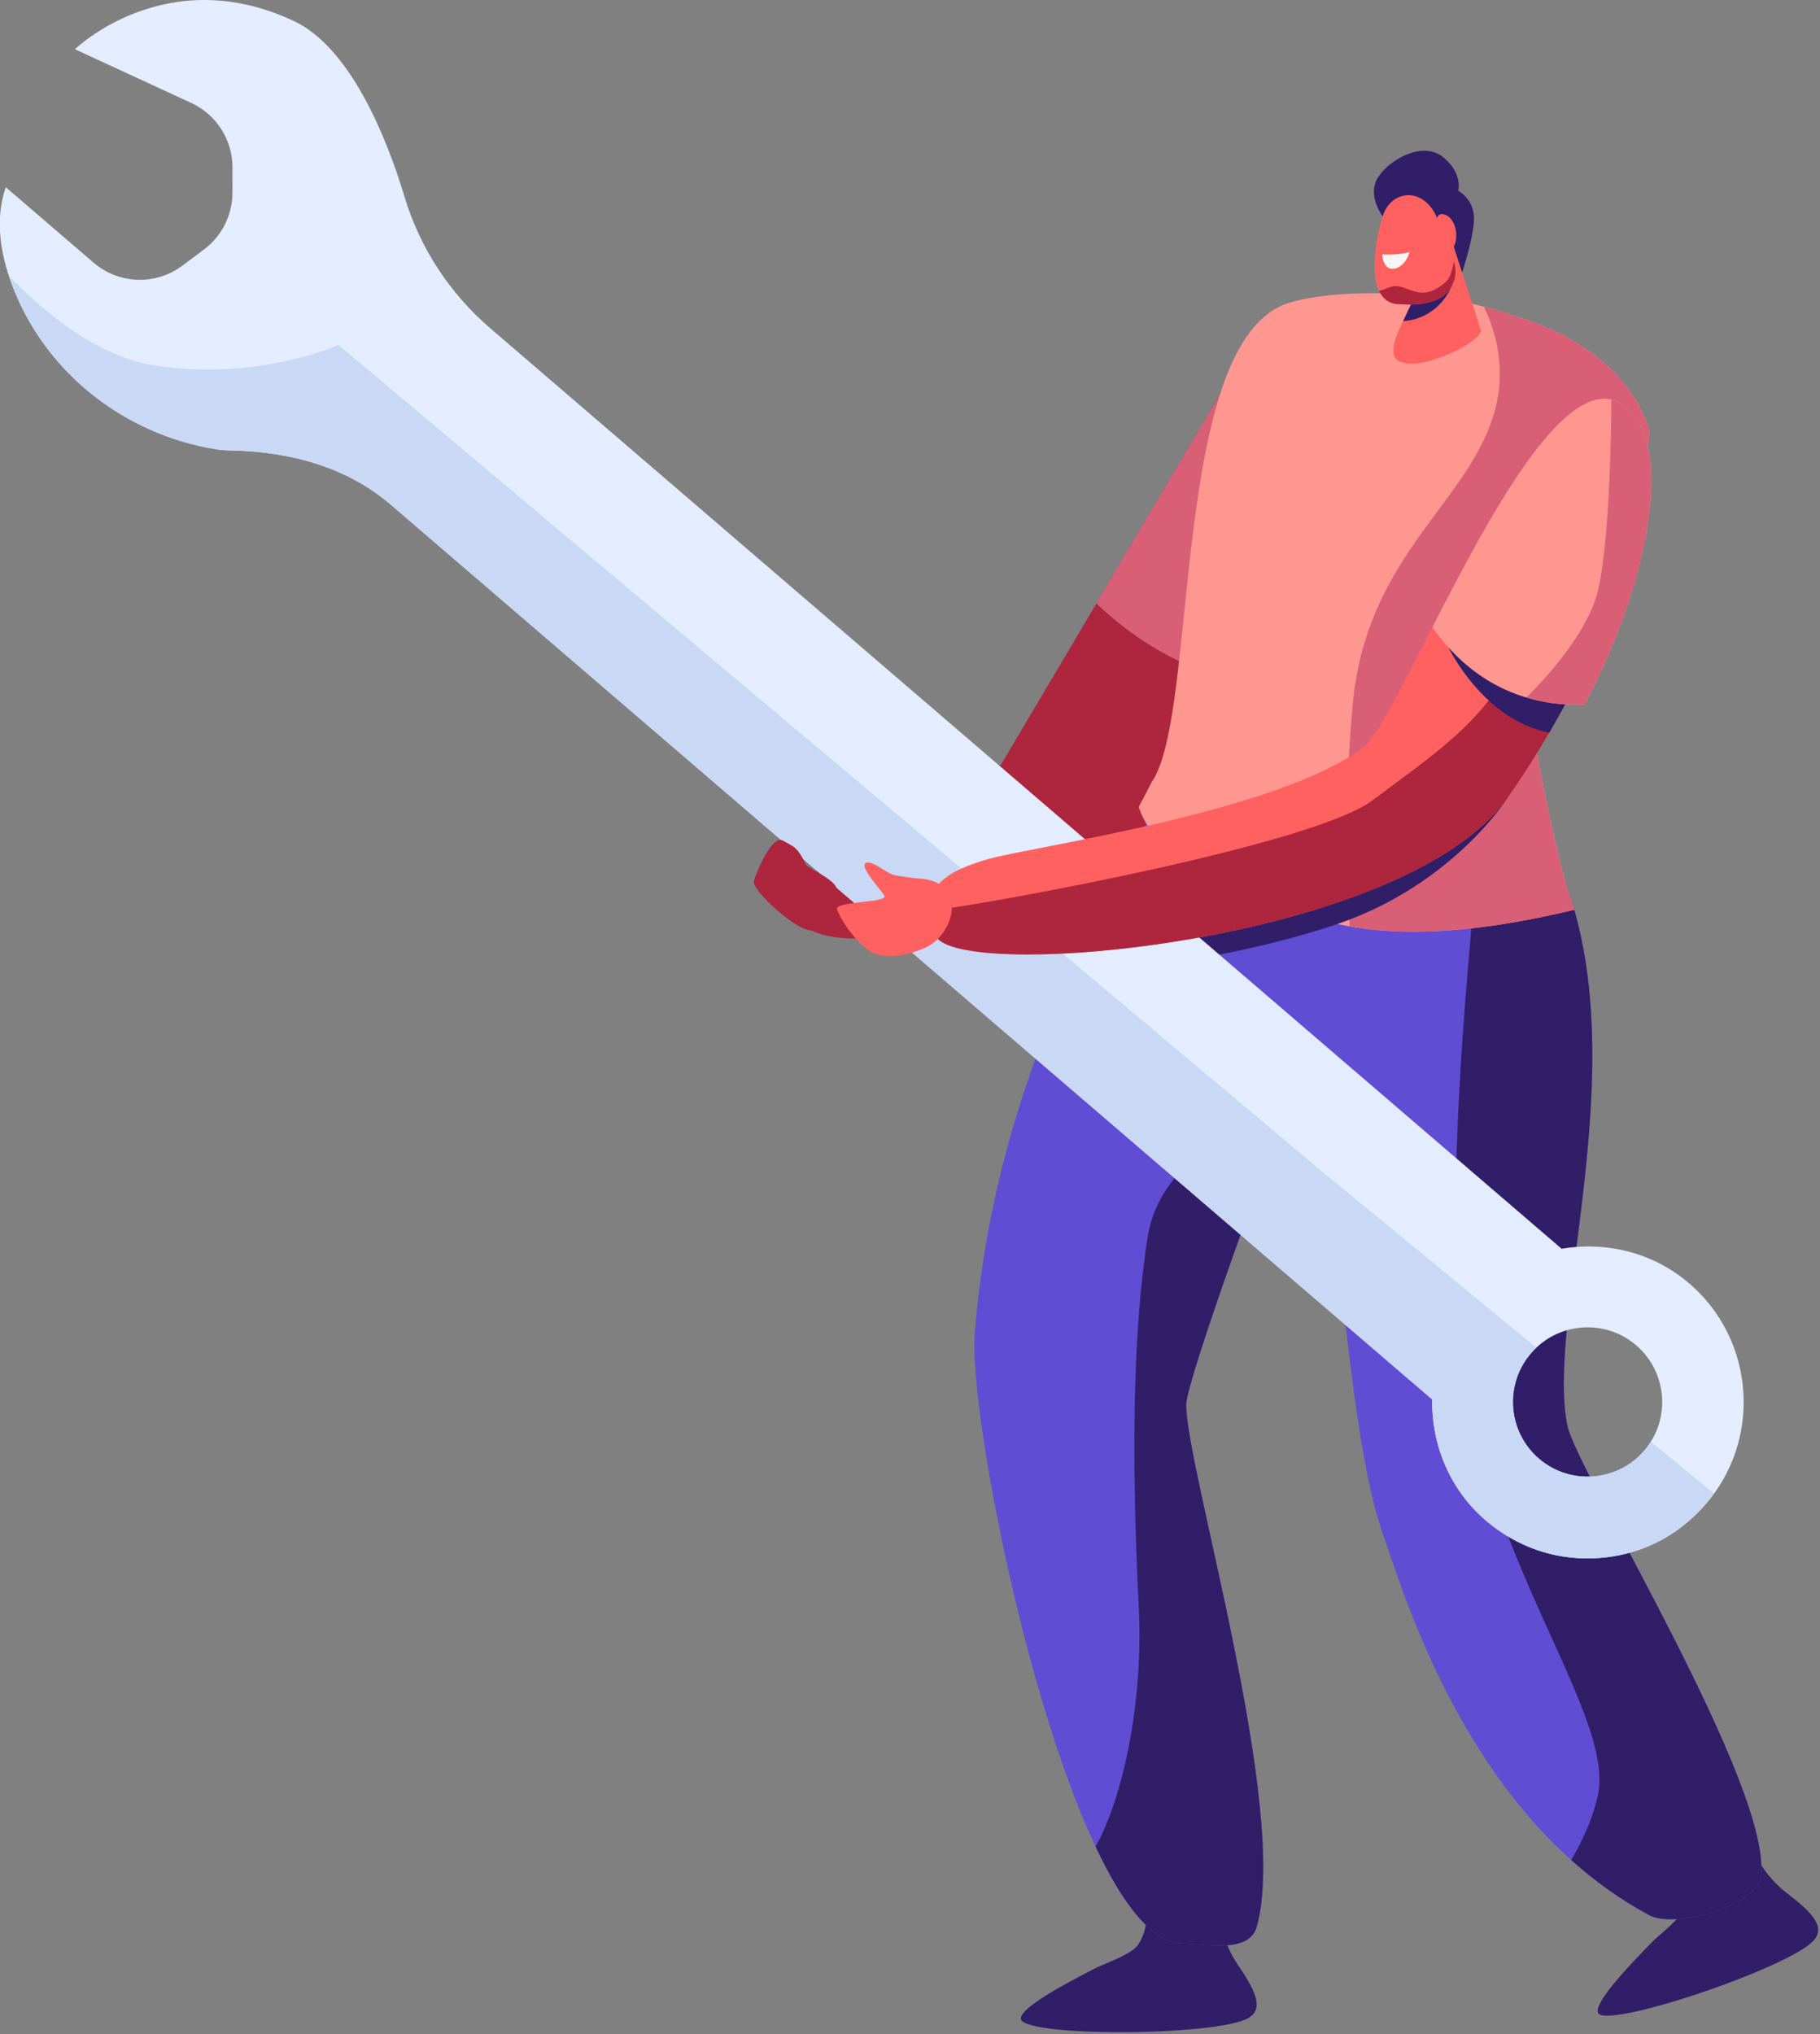 <?xml version="1.0" encoding="UTF-8" standalone="no"?>
<!DOCTYPE svg PUBLIC "-//W3C//DTD SVG 1.1//EN" "http://www.w3.org/Graphics/SVG/1.1/DTD/svg11.dtd">
<svg width="100%" height="100%" viewBox="0 0 443 495" version="1.1" xmlns="http://www.w3.org/2000/svg" xmlns:xlink="http://www.w3.org/1999/xlink" xml:space="preserve" xmlns:serif="http://www.serif.com/" style="fill-rule:evenodd;clip-rule:evenodd;stroke-linejoin:round;stroke-miterlimit:2;">
    <rect x="0" y="0" width="443" height="495" fill="#808080" stroke="none"/>
    <g transform="matrix(1,0,0,1,-1323.54,-1320.72)">
        <g transform="matrix(5.081,0,0,5.081,1182.75,1192.94)">
            <g transform="matrix(1,0,0,1,86.995,119.634)">
                <path d="M0,-0.415C-0.691,-1.436 -0.885,-2.562 -0.969,-3.487L-4.392,-3.487C-4.392,-3.487 -4.158,-2.313 -4.735,-1.396C-4.986,-0.996 -5.721,-0.698 -6.733,-0.271C-8.336,0.551 -10.314,1.612 -10.383,2.16C-10.496,3.072 -1.056,3.044 0.513,2.16C1.333,1.697 0.76,0.704 0,-0.415" style="fill:rgb(49,30,105);fill-rule:nonzero;"/>
            </g>
        </g>
        <g transform="matrix(5.081,0,0,5.081,1182.75,1192.94)">
            <g transform="matrix(-0.509,0.86,0.86,0.509,86.575,72.73)">
                <path d="M-27.359,-14.984L-3.856,-14.984C-3.856,-14.984 5.589,-22.223 7.411,-19.492C9.231,-16.76 -3.632,-3.717 -12.801,-5.315C-21.969,-6.914 -27.359,-14.984 -27.359,-14.984" style="fill:rgb(173,38,61);fill-rule:nonzero;"/>
            </g>
        </g>
        <g transform="matrix(5.081,0,0,5.081,1182.75,1192.94)">
            <g transform="matrix(1,0,0,1,87.62,58.122)">
                <path d="M0,-16.568L-7.394,-4.08C-5.801,-2.548 -2.899,-0.42 1.211,0C3.917,-8.402 0,-16.568 0,-16.568" style="fill:rgb(217,95,118);fill-rule:nonzero;"/>
            </g>
        </g>
        <g transform="matrix(5.081,0,0,5.081,1182.75,1192.94)">
            <g transform="matrix(1,0,0,1,113.295,119.803)">
                <path d="M0,-4.007C-0.979,-4.758 -1.518,-5.766 -1.888,-6.617L-5.137,-5.539C-5.137,-5.539 -4.546,-4.499 -4.804,-3.446C-4.916,-2.987 -5.52,-2.473 -6.346,-1.75C-7.607,-0.464 -9.151,1.166 -9.044,1.708C-8.864,2.61 0.087,-0.391 1.297,-1.724C1.93,-2.422 1.072,-3.184 0,-4.007" style="fill:rgb(49,30,105);fill-rule:nonzero;"/>
            </g>
        </g>
        <g transform="matrix(5.081,0,0,5.081,1182.75,1192.94)">
            <g transform="matrix(1,0,0,1,74.405,90.256)">
                <path d="M0,-1.258C1.008,-14.057 7.086,-23.33 9.123,-27.425C9.988,-29.729 28.052,-23.513 28.374,-22.613C31.55,-13.732 27.354,-2.021 28.387,3.157C28.82,5.329 38.389,20.737 37.642,24.845C37.401,26.164 33.544,27.27 32.312,26.608C23.668,21.971 20.558,11.19 19.557,8.374C17.252,1.891 17.398,-16.253 14.801,-11.423C14.348,-10.583 10.129,1.013 10.128,2.169C10.126,5.201 15.1,21.592 13.504,27.175C13.133,28.471 11.002,27.969 9.977,27.969C4.736,27.969 -0.376,3.512 0,-1.258" style="fill:rgb(97,76,212);fill-rule:nonzero;"/>
            </g>
        </g>
        <g transform="matrix(5.081,0,0,5.081,1182.75,1192.94)">
            <g transform="matrix(1,0,0,1,89.206,117.958)">
                <path d="M0,-39.125C0.233,-39.561 0.445,-39.807 0.639,-39.894C-0.303,-39.639 -5.834,-37.959 -6.521,-33.558C-7.271,-28.746 -7.277,-22.552 -6.946,-15.889C-6.687,-10.667 -7.955,-6.207 -9.014,-4.381C-7.701,-1.591 -6.268,0.267 -4.824,0.267C-3.799,0.267 -1.668,0.769 -1.297,-0.527C0.299,-6.11 -4.675,-22.5 -4.673,-25.533C-4.672,-26.688 -0.453,-38.285 0,-39.125" style="fill:rgb(49,30,105);fill-rule:nonzero;"/>
            </g>
        </g>
        <g transform="matrix(5.081,0,0,5.081,1182.75,1192.94)">
            <g transform="matrix(1,0,0,1,102.779,115.672)">
                <path d="M0,-48.03C-0.096,-48.298 -1.77,-49.038 -4.088,-49.883C-4.266,-49.122 -4.396,-48.348 -4.458,-47.576C-4.892,-42.133 -6.184,-30.402 -4.458,-22.331C-2.732,-14.26 2.251,-7.973 1.467,-4.5C1.223,-3.42 0.744,-2.376 0.2,-1.449C1.314,-0.451 2.554,0.45 3.938,1.192C5.17,1.853 9.027,0.747 9.268,-0.572C10.015,-4.679 0.446,-20.088 0.013,-22.259C-1.02,-27.438 3.176,-39.149 0,-48.03" style="fill:rgb(49,30,105);fill-rule:nonzero;"/>
            </g>
        </g>
        <g transform="matrix(5.081,0,0,5.081,1182.75,1192.94)">
            <g transform="matrix(1,0,0,1,101.314,47.992)">
                <path d="M0,12.888C-0.296,7.33 6.092,-0.373 5.342,-2.448C4.353,-5.182 1.864,-6.8 -0.937,-7.685C-0.937,-7.681 -0.939,-7.677 -0.94,-7.674C-4.925,-9.13 -9.765,-8.972 -11.835,-8.348C-17.612,-6.609 -16.135,11.334 -18.442,14.626C-18.617,14.979 -18.824,15.372 -19.054,15.8C-17.878,19.565 -9.827,21.315 -9.841,21.335C-7.209,21.983 -3.565,22.018 1.807,20.725C1.703,20.364 1.592,20.004 1.466,19.65C1.144,18.75 0.046,13.746 0,12.888" style="fill:rgb(255,151,145);fill-rule:nonzero;"/>
            </g>
        </g>
        <g transform="matrix(5.081,0,0,5.081,1182.75,1192.94)">
            <g transform="matrix(1,0,0,1,106.655,64.255)">
                <path d="M0,-18.711C-0.989,-21.445 -3.478,-23.064 -6.278,-23.948C-6.279,-23.944 -6.281,-23.94 -6.282,-23.937C-6.797,-24.125 -7.326,-24.285 -7.862,-24.422C-7.222,-23.09 -6.747,-21.223 -7.436,-19.102C-8.801,-14.892 -13.522,-12.332 -14.148,-5.334C-14.57,-0.617 -14.397,3.116 -14.293,5.258C-11.742,5.711 -8.327,5.616 -3.535,4.462C-3.639,4.101 -3.75,3.741 -3.876,3.387C-4.198,2.487 -5.296,-2.517 -5.342,-3.375C-5.638,-8.933 0.75,-16.636 0,-18.711" style="fill:rgb(217,95,118);fill-rule:nonzero;"/>
            </g>
        </g>
        <g transform="matrix(5.081,0,0,5.081,1182.75,1192.94)">
            <g transform="matrix(-0.383,-0.924,-0.924,0.383,81.246,59.304)">
                <path d="M-10.901,-15.695C-10.901,-15.695 -13.73,-11.712 -13.354,-5.864C-12.977,-0.017 -10.901,6.284 -10.901,6.284L-8.991,6.664L-10.901,-15.695Z" style="fill:rgb(49,30,105);fill-rule:nonzero;"/>
            </g>
        </g>
        <g transform="matrix(5.081,0,0,5.081,1182.75,1192.94)">
            <g transform="matrix(1,0,0,1,93.946,34.581)">
                <path d="M0,0.925C0,0.925 -0.78,-0.097 -0.211,-0.958C0.357,-1.82 1.939,-2.689 2.896,-1.908C3.853,-1.128 3.621,-0.297 3.621,-0.297C3.621,-0.297 4.317,0.068 4.371,0.914C4.426,1.761 3.807,3.614 3.807,3.614C3.807,3.614 0.24,2.36 0,0.925" style="fill:rgb(49,30,105);fill-rule:nonzero;"/>
            </g>
        </g>
        <g transform="matrix(5.081,0,0,5.081,1182.75,1192.94)">
            <g transform="matrix(1,0,0,1,97.315,43.109)">
                <path d="M0,-6.258L1.34,-2.14C1.337,-1.562 -1.789,0 -2.691,-0.741C-2.955,-0.958 -2.874,-1.51 -2.615,-2.107L-1.081,-5.354L0,-6.258Z" style="fill:rgb(255,97,97);fill-rule:nonzero;"/>
            </g>
        </g>
        <g transform="matrix(5.081,0,0,5.081,1182.75,1192.94)">
            <g transform="matrix(-0.94,0.34,0.34,0.94,96.734,40.128)">
                <path d="M0.176,-1.892C-0.46,-1.774 -1.332,-1.622 -1.332,-1.622C-1.332,-1.622 -0.923,-0.694 0.176,-0.291C0.758,-0.079 1.338,-0.091 1.839,-0.239L0.176,-1.892Z" style="fill:rgb(49,30,105);fill-rule:nonzero;"/>
            </g>
        </g>
        <g transform="matrix(5.081,0,0,5.081,1182.75,1192.94)">
            <g transform="matrix(1,0,0,1,96.508,38.343)">
                <path d="M0,-2.855L0.865,-0.611C1.092,0.15 0.673,0.955 -0.082,1.202C-0.686,1.399 -1.082,1.42 -1.87,1.366C-2.526,1.321 -2.894,0.712 -2.938,-0.143C-2.995,-1.252 -2.732,-2.29 -2.562,-2.837C-2.171,-4.085 -0.672,-4.275 0,-2.855" style="fill:rgb(255,97,97);fill-rule:nonzero;"/>
            </g>
        </g>
        <g transform="matrix(5.081,0,0,5.081,1182.75,1192.94)">
            <g transform="matrix(1,0,0,1,95.227,38.14)">
                <path d="M0,-0.918C0,-0.918 -0.532,-0.757 -1.3,-0.812C-1.3,-0.812 -1.295,-0.314 -0.984,-0.156C-0.674,0 -0.149,-0.315 0,-0.918" style="fill:rgb(252,245,245);fill-rule:nonzero;"/>
            </g>
        </g>
        <g transform="matrix(5.081,0,0,5.081,1182.75,1192.94)">
            <g transform="matrix(1,0,0,1,94.392,38.576)">
                <path d="M0,0.295C0.722,0.111 1.334,1.188 2.577,0.073C2.809,-0.135 2.912,-0.611 2.963,-0.893L2.981,-0.844C3.208,-0.083 2.789,0.722 2.034,0.969C1.431,1.166 1.034,1.187 0.246,1.133C-0.154,1.106 -0.446,0.867 -0.624,0.493C-0.492,0.507 -0.221,0.351 0,0.295" style="fill:rgb(173,38,61);fill-rule:nonzero;"/>
            </g>
        </g>
        <g transform="matrix(5.081,0,0,5.081,1182.75,1192.94)">
            <g transform="matrix(0.896,0.444,0.444,-0.896,96.505,36.153)">
                <path d="M0.106,-0.238C0.062,-0.096 -0.004,0.038 -0.075,0.168C-0.214,0.416 -0.363,0.814 0.106,0.84C0.785,0.876 1.466,-0.319 0.912,-0.763C0.5,-1.091 0.217,-0.597 0.106,-0.238" style="fill:rgb(255,97,97);fill-rule:nonzero;"/>
            </g>
        </g>
        <g transform="matrix(5.081,0,0,5.081,1182.75,1192.94)">
            <g transform="matrix(0.751,0,0,0.751,106.476,28.875)">
                <path d="M0,87.544C-1.712,89.537 -4.726,89.765 -6.719,88.053C-8.712,86.341 -8.94,83.328 -7.229,81.336C-5.518,79.343 -2.504,79.114 -0.511,80.825C1.482,82.538 1.711,85.551 0,87.544M-5.271,74.667L-73.608,15.972C-76.198,13.748 -78.103,10.84 -79.084,7.57C-80.295,3.534 -82.63,-1.956 -86.107,-3.605C-94.277,-7.48 -100.104,-1.823 -100.104,-1.823L-92.687,1.601C-91.079,2.342 -90.051,3.952 -90.053,5.722L-90.055,7.324C-90.057,8.751 -90.729,10.094 -91.872,10.948L-93.245,11.976C-94.946,13.249 -97.304,13.17 -98.916,11.785L-104.516,6.976C-105.249,9.107 -104.849,11.432 -103.951,13.621C-101.763,18.962 -96.875,22.721 -91.183,23.675C-90.858,23.73 -90.535,23.758 -90.215,23.763C-86.467,23.821 -82.792,24.785 -79.948,27.228L-13.525,84.278C-13.581,87.86 -11.789,91.44 -8.1,93.341C-4.833,95.024 -0.739,94.712 2.217,92.529C7.583,88.567 7.621,80.959 2.876,76.882C0.543,74.879 -2.452,74.192 -5.271,74.667" style="fill:rgb(227,237,255);fill-rule:nonzero;"/>
            </g>
        </g>
        <g transform="matrix(5.081,0,0,5.081,1182.75,1192.94)">
            <g transform="matrix(0.751,0,0,0.751,106.791,44.417)">
                <path d="M0,66.267C-0.125,66.467 -0.261,66.662 -0.419,66.846C-2.131,68.838 -5.145,69.067 -7.138,67.355C-9.131,65.643 -9.359,62.63 -7.647,60.637C-7.537,60.508 -7.42,60.387 -7.299,60.273L-21.148,48.899L-83.708,-3.66C-83.708,-3.66 -88.959,-1.302 -95.524,-2.368C-99.077,-2.944 -102.413,-5.674 -104.73,-8.059C-104.621,-7.73 -104.503,-7.401 -104.37,-7.077C-102.182,-1.736 -97.294,2.022 -91.602,2.977C-91.277,3.031 -90.954,3.06 -90.634,3.065C-86.886,3.122 -83.211,4.087 -80.367,6.529L-13.944,63.579C-14,67.162 -12.208,70.742 -8.519,72.643C-5.252,74.326 -1.158,74.014 1.798,71.831C2.691,71.171 3.434,70.409 4.034,69.58L0,66.267Z" style="fill:rgb(201,216,245);fill-rule:nonzero;"/>
            </g>
        </g>
        <g transform="matrix(5.081,0,0,5.081,1182.75,1192.94)">
            <g transform="matrix(1,0,0,1,105.478,69.422)">
                <path d="M0,-24.881C3.548,-22.422 -1.76,-11.402 -5.561,-6.053C-10.52,0.925 -32,2.78 -32.946,0.528C-33.893,-1.724 -32.456,-2.549 -30.441,-3.132C-28.427,-3.715 -16.579,-5.359 -12.458,-8.482C-10.555,-9.924 -4.013,-27.661 0,-24.881" style="fill:rgb(255,97,97);fill-rule:nonzero;"/>
            </g>
        </g>
        <g transform="matrix(5.081,0,0,5.081,1182.75,1192.94)">
            <g transform="matrix(1,0,0,1,105.478,72.078)">
                <path d="M0,-27.537C-0.078,-27.59 -0.157,-27.622 -0.236,-27.661C-1.405,-24.661 -4.112,-17.764 -5.22,-15.395C-6.651,-12.334 -9.217,-10.715 -12.017,-8.603C-14.816,-6.492 -30.02,-3.725 -32.694,-3.384C-32.908,-3.357 -33.083,-3.308 -33.239,-3.251C-33.218,-2.921 -33.124,-2.55 -32.946,-2.128C-32,0.124 -10.52,-1.731 -5.561,-8.709C-1.76,-14.058 3.548,-25.078 0,-27.537" style="fill:rgb(173,38,61);fill-rule:nonzero;"/>
            </g>
        </g>
        <g transform="matrix(5.081,0,0,5.081,1182.75,1192.94)">
            <g transform="matrix(1,0,0,1,103.422,58.893)">
                <path d="M0,-1.402L-6.327,-2.743C-6.327,-2.743 -4.665,0.731 -1.496,1.341C-0.986,0.469 -0.48,-0.454 0,-1.402" style="fill:rgb(49,30,105);fill-rule:nonzero;"/>
            </g>
        </g>
        <g transform="matrix(5.081,0,0,5.081,1182.75,1192.94)">
            <g transform="matrix(1,0,0,1,105.478,57.205)">
                <path d="M0,-12.664C-2.637,-14.491 -6.365,-7.459 -9.153,-2.012C-8.438,-1.041 -6.316,1.827 -1.865,1.694C1.238,-4.124 2.52,-10.918 0,-12.664" style="fill:rgb(255,151,145);fill-rule:nonzero;"/>
            </g>
        </g>
        <g transform="matrix(5.081,0,0,5.081,1182.75,1192.94)">
            <g transform="matrix(1,0,0,1,105.478,58.677)">
                <path d="M0,-14.136C-0.187,-14.265 -0.38,-14.345 -0.576,-14.39C-0.584,-12.869 -0.652,-7.873 -1.186,-5.385C-1.607,-3.413 -3.456,-1.312 -4.643,-0.127C-3.838,0.114 -2.919,0.254 -1.865,0.222C1.238,-5.596 2.52,-12.39 0,-14.136" style="fill:rgb(217,95,118);fill-rule:nonzero;"/>
            </g>
        </g>
        <g transform="matrix(5.081,0,0,5.081,1182.75,1192.94)">
            <g transform="matrix(1,0,0,1,71.663,70.268)">
                <path d="M0,-3.053C0,-3.053 -0.892,-3.139 -1.206,-3.242C-1.521,-3.345 -2.248,-3.979 -2.5,-3.776C-2.751,-3.573 -1.83,-2.611 -1.588,-2.223C-1.375,-1.882 -3.996,-1.968 -3.857,-1.571C-3.718,-1.173 -3.174,-0.243 -2.359,0.379C-2.039,0.623 -1.141,0.926 0.345,0.278C1.829,-0.37 2.439,-2.964 0,-3.053" style="fill:rgb(255,97,97);fill-rule:nonzero;"/>
            </g>
        </g>
        <g transform="matrix(5.081,0,0,5.081,1182.75,1192.94)">
            <g transform="matrix(1,0,0,1,66.69,65.294)">
                <path d="M0,4.405C0.697,4.218 1.021,3.054 1.106,2.531C1.192,2.009 -0.266,1.466 -0.373,1.25C-0.81,0.368 -0.969,0.405 -1.478,0.109C-1.986,-0.187 -2.729,1.584 -2.867,2.029C-3.005,2.474 -0.698,4.592 0,4.405" style="fill:rgb(173,38,61);fill-rule:nonzero;"/>
            </g>
        </g>
    </g>
</svg>
